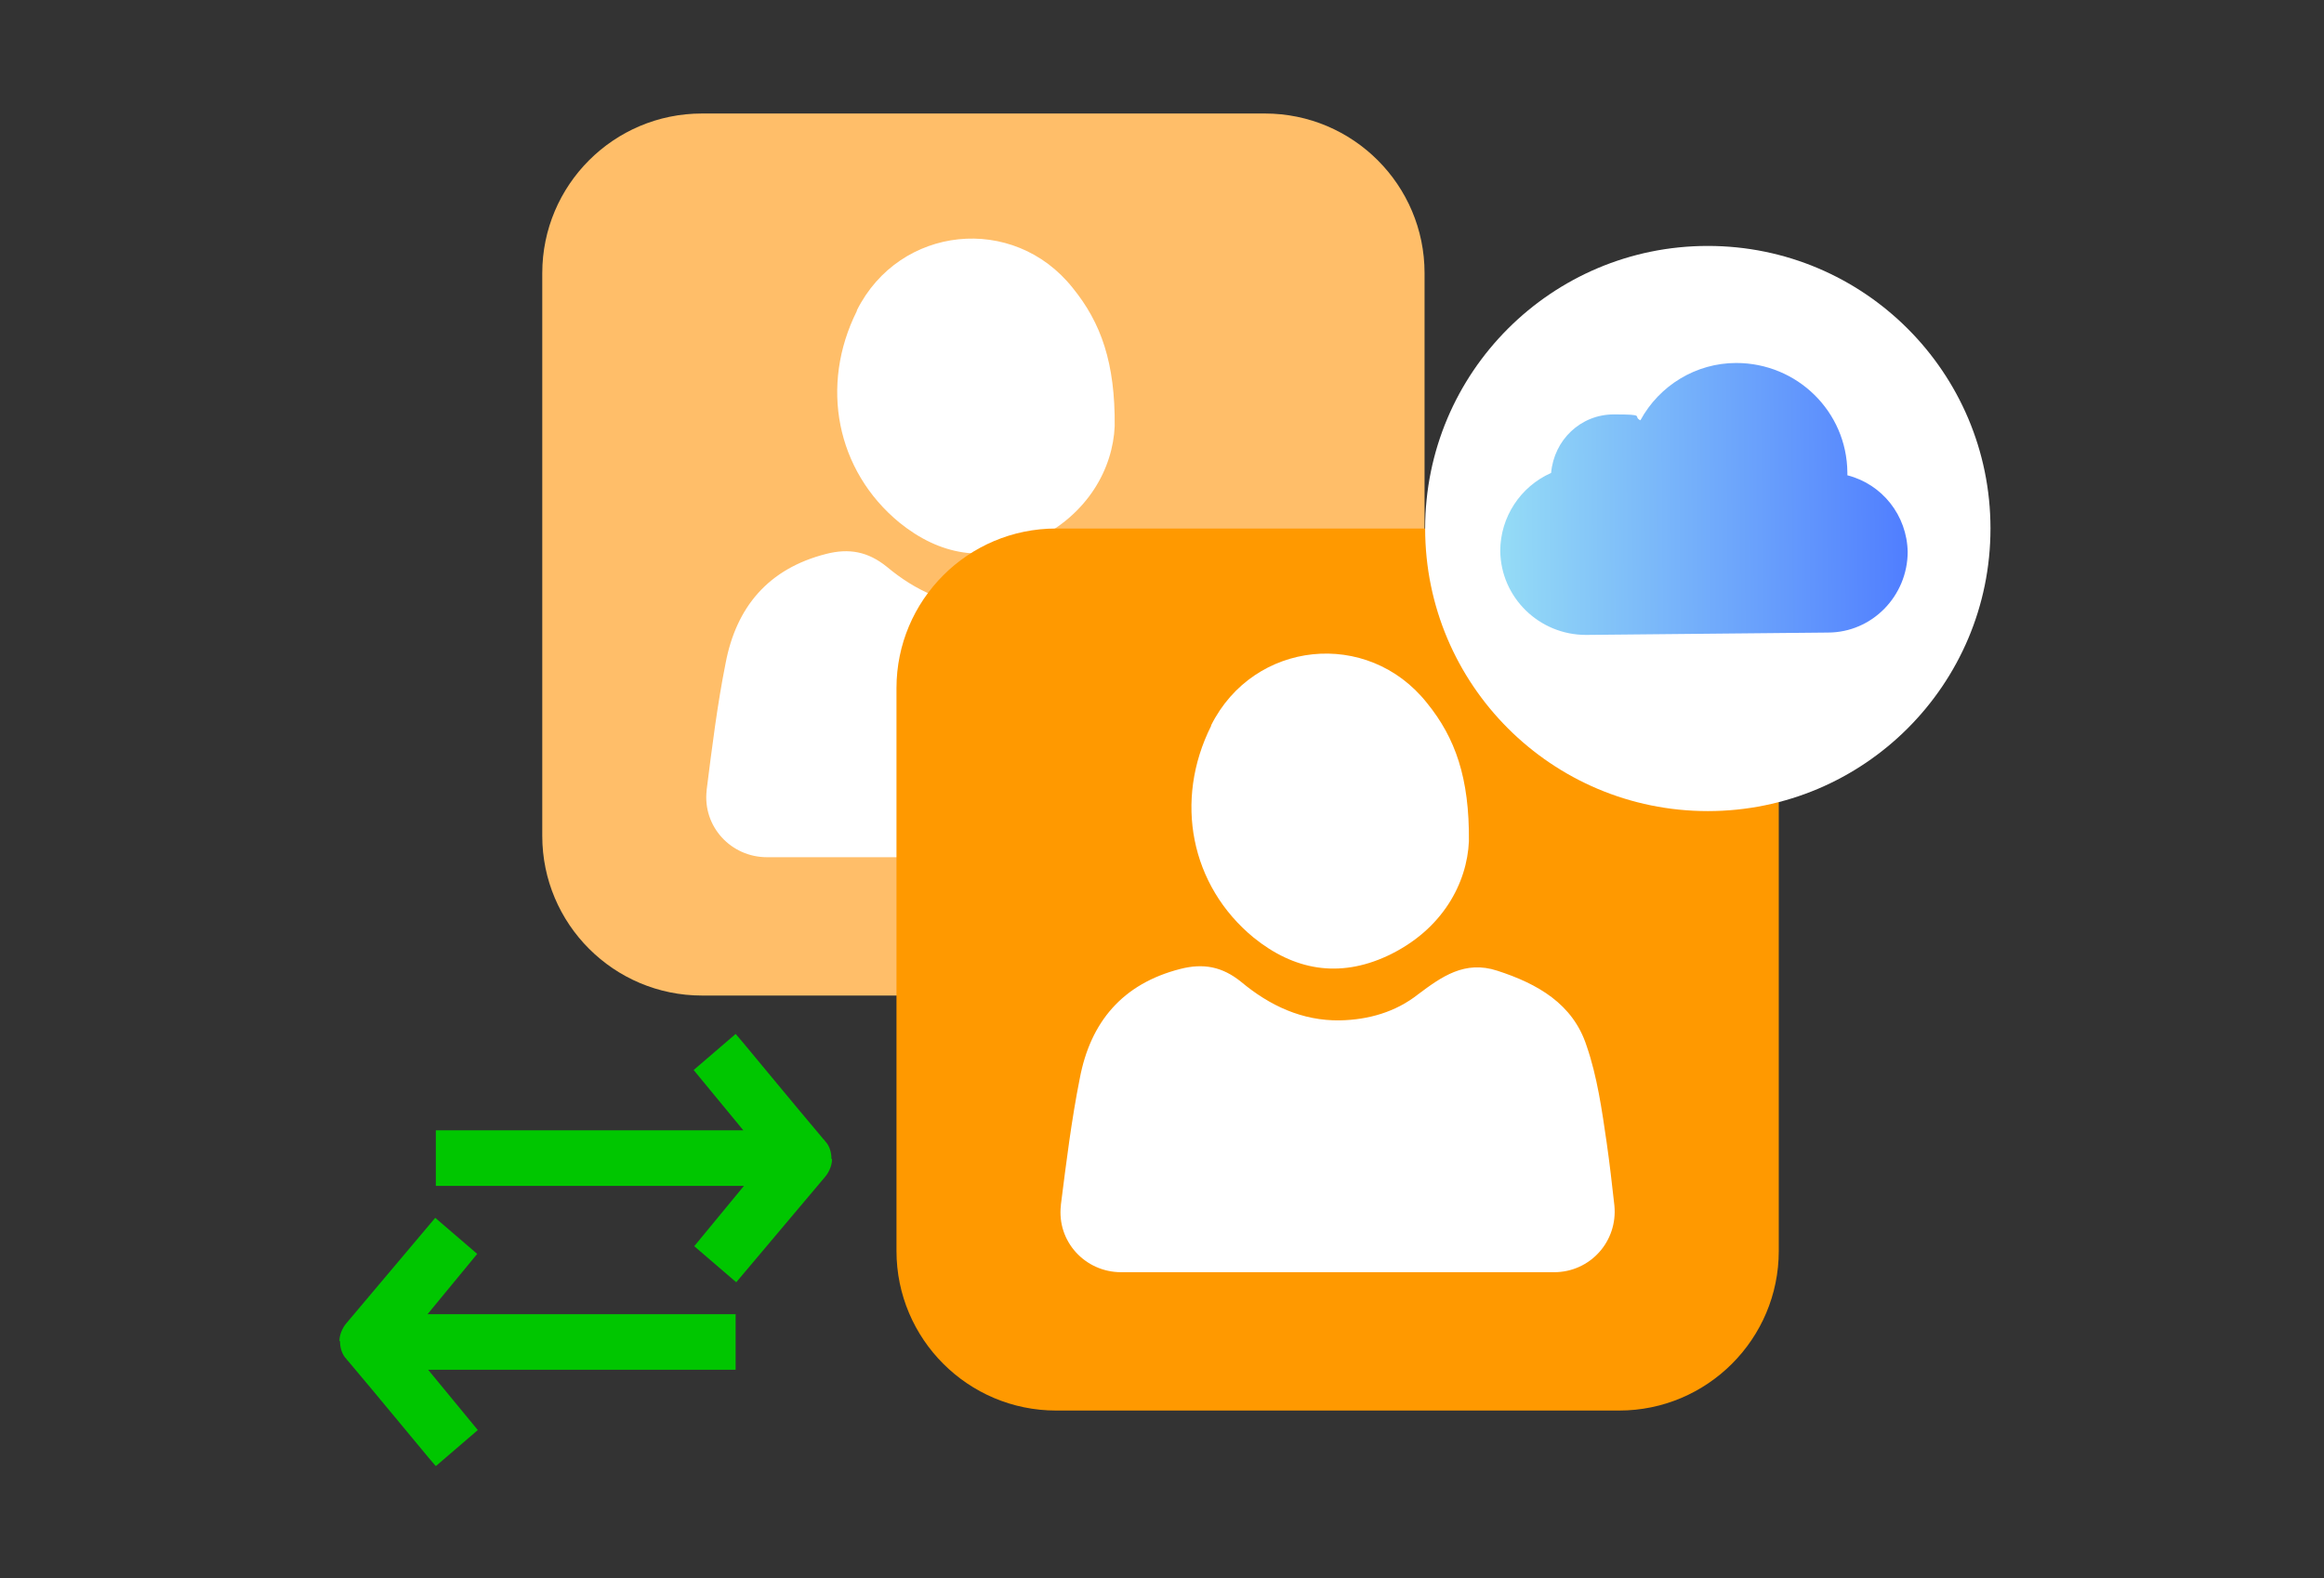 <?xml version="1.0" encoding="UTF-8"?>
<svg id="Layer_1" data-name="Layer 1" xmlns="http://www.w3.org/2000/svg" version="1.1" xmlns:xlink="http://www.w3.org/1999/xlink" viewBox="0 0 393 267">
  <rect x="0" y="0" width="393" height="267" fill="#333333" stroke="none"/>
  <defs>
    <linearGradient id="linear-gradient" x1="251.7" y1="88.6" x2="320.6" y2="88.6" gradientTransform="translate(1.1 -1.8) rotate(-.5)" gradientUnits="userSpaceOnUse">
      <stop offset="0" stop-color="#95dcf6"/>
      <stop offset="1" stop-color="#507eff"/>
    </linearGradient>
  </defs>
  <g>
    <rect x="107.4" y="34.2" width="126.1" height="126.1" rx="10.4" ry="10.4" fill="#fff" stroke-width="0"/>
    <path d="M91.7,46.2v95.2c0,14.9,12.1,27,27,27h95.2c14.9,0,27-12.1,27-27V46.2c0-14.9-12.1-27-27-27h-95.2c-14.9,0-27,12.1-27,27ZM144.9,52.5c7.2-14.4,26.5-16.4,36.5-3.8,4.8,5.9,7.2,12.7,7.1,23.4-.3,7-4.4,15-13.8,19.4-8.2,3.8-15.8,2.4-22.6-3.1-10.7-8.8-13.5-23.2-7.2-35.8ZM129.7,145c-6.1,0-10.9-5.2-10.2-11.3,0,0,0,0,0-.1.9-7.1,1.8-14.4,3.2-21.4,1.8-9.5,7.2-16,17-18.5,3.9-1,7.1-.4,10.3,2.2,4.8,4,10.3,6.6,16.7,6.5,4.8-.1,9.4-1.4,13.2-4.4,4-3,7.9-5.8,13.4-4,6.8,2.2,12.8,5.6,15.1,12.7,1.8,5.2,2.6,10.9,3.4,16.4.5,3.5.9,7,1.3,10.6.6,6.1-4.1,11.3-10.2,11.3-24.5,0-48.7,0-73.1,0Z" fill="#ffbe69" stroke-width="0"/>
  </g>
  <g>
    <rect x="167.3" y="104.4" width="126.1" height="126.1" rx="10.4" ry="10.4" fill="#fff" stroke-width="0"/>
    <path d="M151.6,116.4v95.2c0,14.9,12.1,27,27,27h95.2c14.9,0,27-12.1,27-27v-95.2c0-14.9-12.1-27-27-27h-95.2c-14.9,0-27,12.1-27,27ZM204.8,122.7c7.2-14.4,26.5-16.4,36.5-3.8,4.8,5.9,7.2,12.7,7.1,23.4-.3,7-4.4,15-13.8,19.4-8.2,3.8-15.8,2.4-22.6-3.1-10.7-8.8-13.5-23.2-7.2-35.8ZM189.6,215.2c-6.1,0-10.9-5.2-10.2-11.3,0,0,0,0,0-.1.9-7.1,1.8-14.4,3.2-21.4,1.8-9.5,7.2-16,17-18.5,3.9-1,7.1-.4,10.3,2.2,4.8,4,10.3,6.6,16.7,6.5,4.8-.1,9.4-1.4,13.2-4.4,4-3,7.9-5.8,13.4-4,6.8,2.2,12.8,5.6,15.1,12.7,1.8,5.2,2.6,10.9,3.4,16.4.5,3.5.9,7,1.3,10.6.6,6.1-4.1,11.3-10.2,11.3-24.5,0-48.7,0-73.1,0Z" fill="#f90" stroke-width="0"/>
  </g>
  <g>
    <circle cx="288.8" cy="89.4" r="47.8" fill="#fff" stroke-width="0"/>
    <path d="M322.6,93.3c0,7.5-6,13.7-13.5,13.7l-40.9.4c-7.9,0-14.4-6.3-14.5-14.2,0-5.7,3.4-10.9,8.6-13.2.5-5.6,5-9.9,10.6-9.9s3.1.3,4.5,1c3.2-5.9,9.4-9.7,16.2-9.7,10.3,0,18.7,8.2,18.8,18.5s0,.3,0,.5c5.9,1.5,10.1,6.8,10.2,13Z" fill="url(#linear-gradient)" stroke-width="0"/>
  </g>
  <path id="move" d="M140.7,196.1c0,1-.5,2.2-1.2,3l-15,17.8-7.1-6.1,8.4-10.2h-52.1v-9.4h52l-8.4-10.2,7.1-6.1,1.2,1.4c.1.1,9.5,11.5,13.4,16.1.3.4.5.5.5.6.7.7,1.1,1.8,1.1,3Z" fill="#00c600" stroke-width="0"/>
  <path id="move-2" data-name="move" d="M57.4,226.8c0-1,.5-2.2,1.2-3l15-17.8,7.1,6.1-8.4,10.2h52.1v9.4h-52l8.4,10.2-7.1,6.1-1.2-1.4c-.1-.1-9.5-11.5-13.4-16.1-.3-.4-.5-.5-.5-.6-.7-.7-1.1-1.8-1.1-3Z" fill="#00c600" stroke-width="0"/>
</svg>